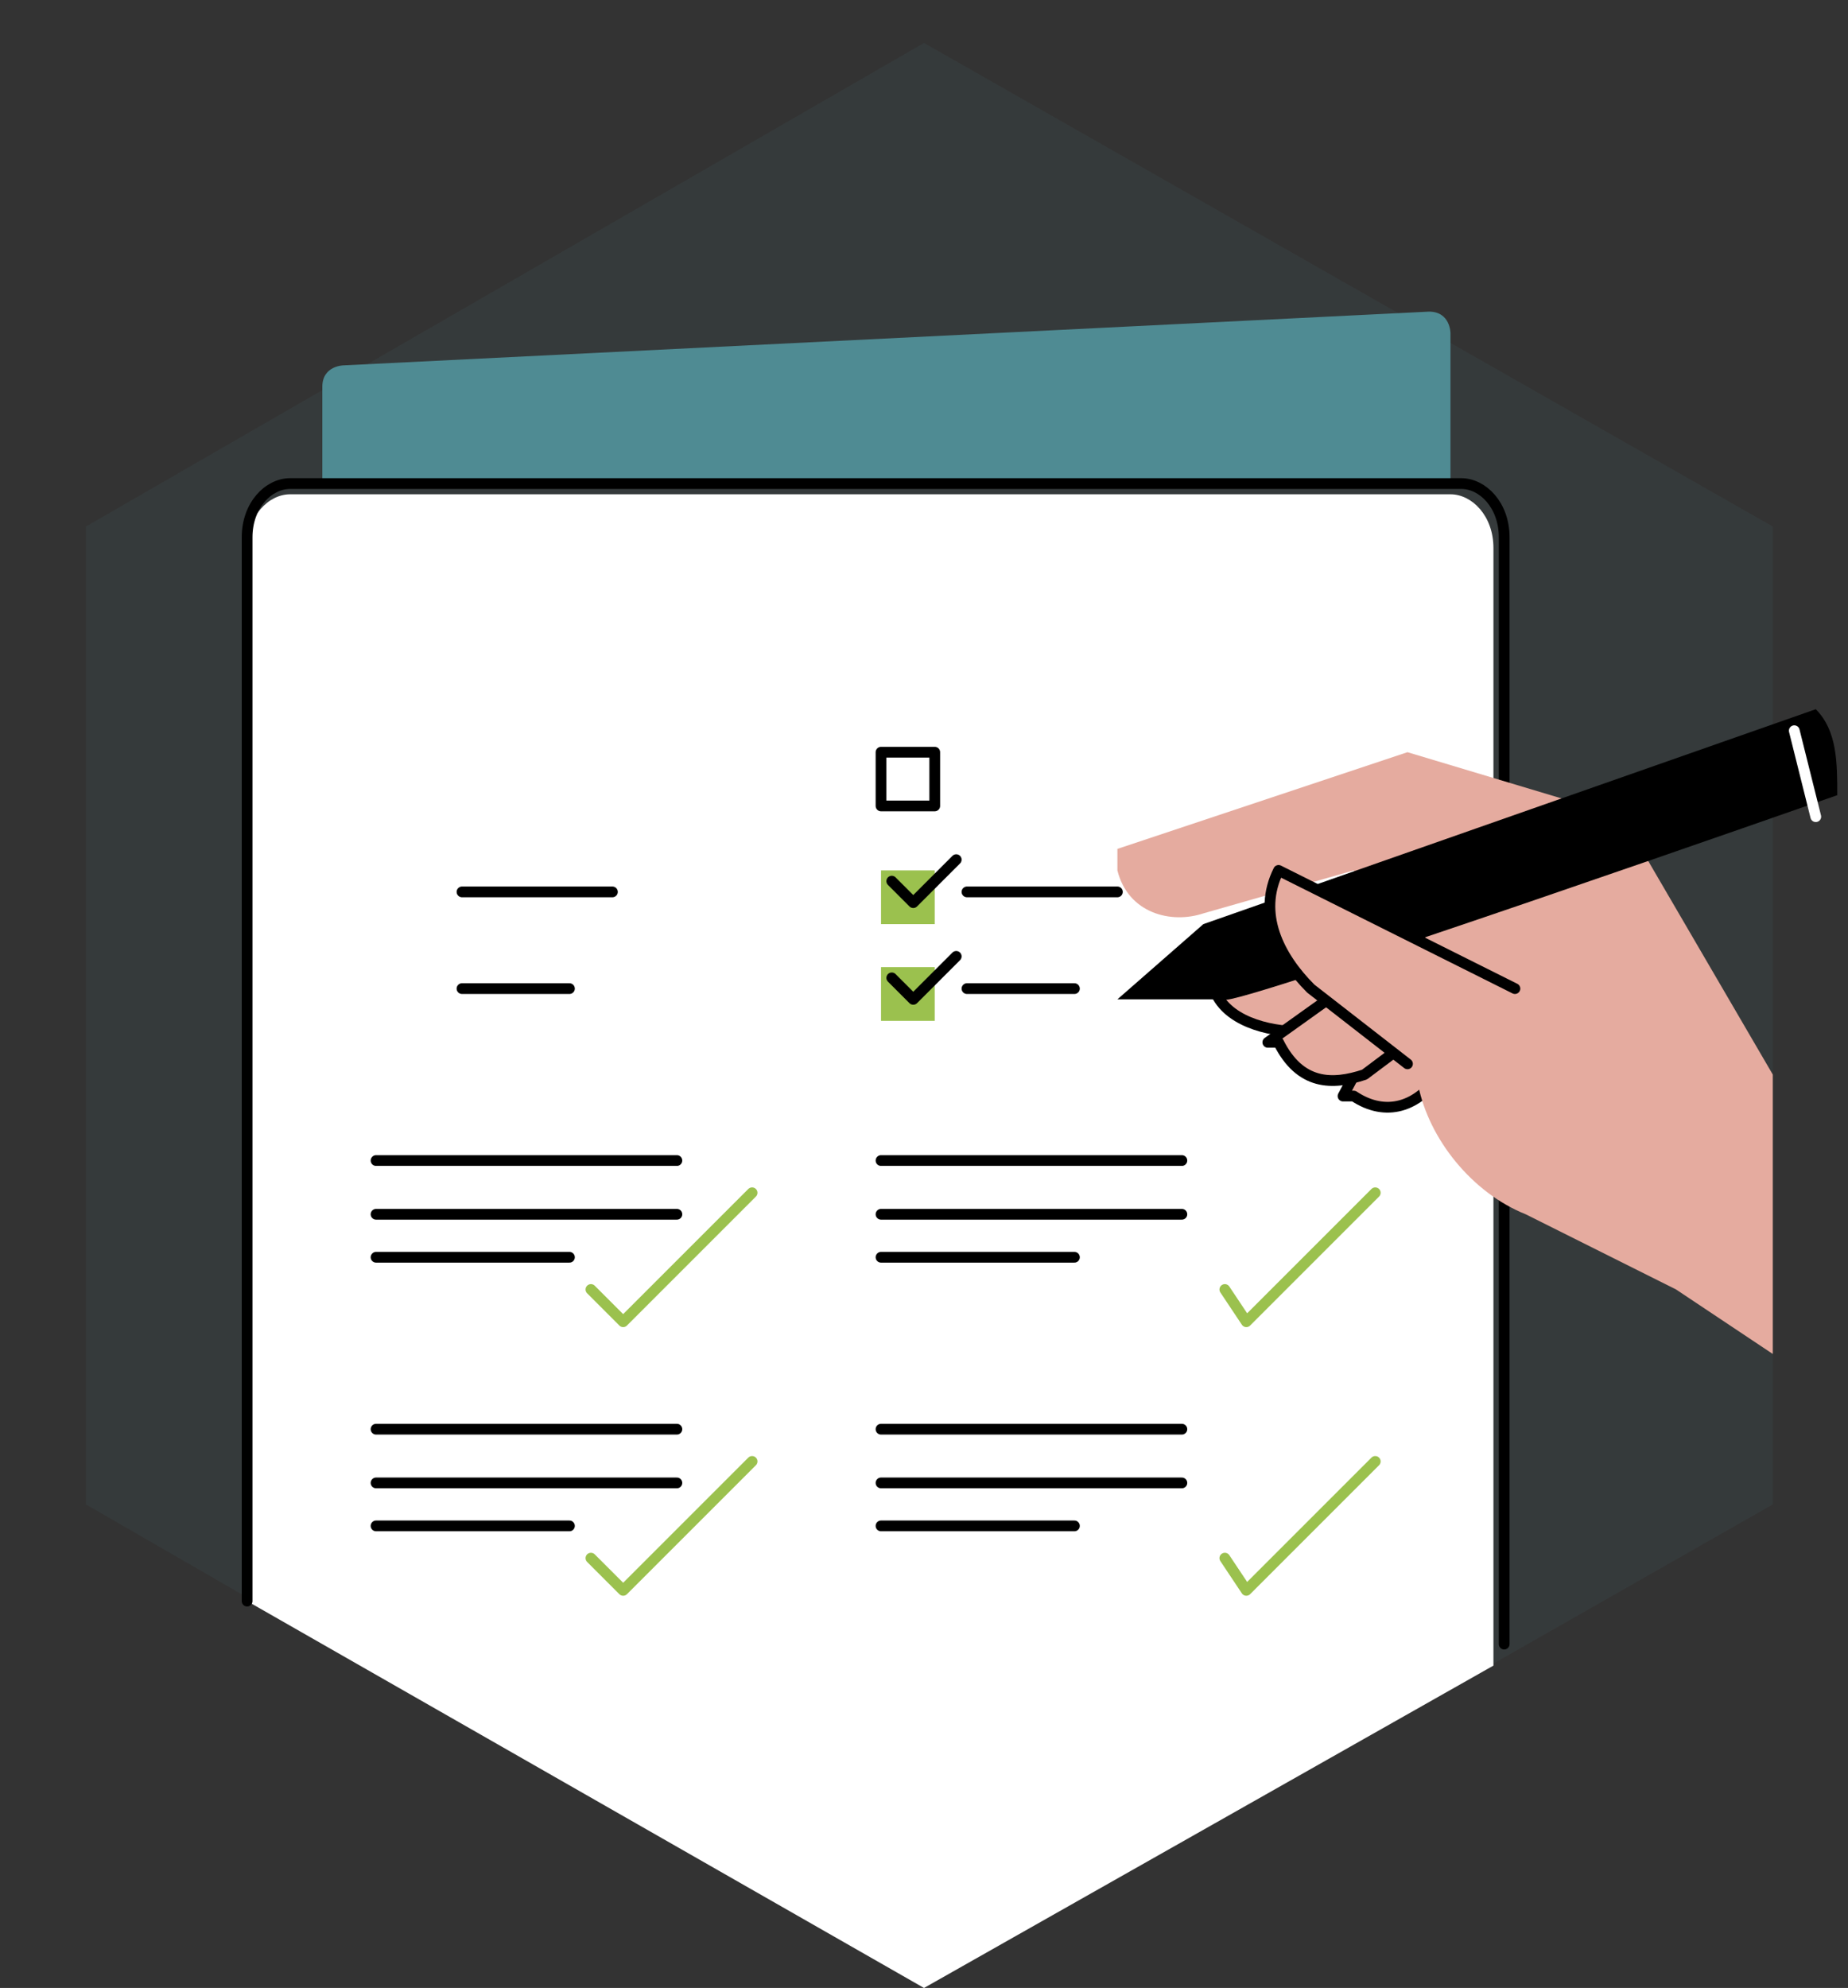 <?xml version="1.0" encoding="UTF-8"?>
<svg id="b" xmlns="http://www.w3.org/2000/svg" viewBox="0 0 17.2 18.5">
  <rect x="0" y="0" width="17.2" height="18.5" fill="#333333" stroke="none"/>
  <defs>
    <style>
      .cls-1 {
        stroke: #9bc14e;
      }

      .cls-1, .cls-2, .cls-3, .cls-4 {
        stroke-linecap: round;
        stroke-linejoin: round;
        stroke-width: .1px;
      }

      .cls-1, .cls-3, .cls-4 {
        fill: none;
      }

      .cls-2, .cls-5 {
        fill: #e5ab9f;
      }

      .cls-2, .cls-3 {
        stroke: #000;
      }

      .cls-6 {
        isolation: isolate;
        opacity: .09;
      }

      .cls-6, .cls-7 {
        fill: #4f8b93;
      }

      .cls-8 {
        fill: #fff;
      }

      .cls-9 {
        fill: #9bc14e;
      }

      .cls-4 {
        stroke: #fff;
      }
    </style>
  </defs>
  <polygon class="cls-6" points=".8 4.9 .8 14 8.6 18.5 16.5 14 16.5 4.9 8.6 .4 .8 4.9"/>
  <path class="cls-8" d="M13.6,4.6H2.7c-.2,0-.4.2-.4.5v9.8l6.3,3.6,5.3-3V5.1c0-.3-.2-.5-.4-.5,0,0,.1,0,.1,0Z"/>
  <path class="cls-7" d="M13.5,3.1s0-.2-.2-.2l-10.1.5s-.2,0-.2.2v.9h10.5s0-1.4,0-1.4Z"/>
  <g id="c">
    <g>
      <path class="cls-3" d="M14,15.3V5c0-.3-.2-.5-.4-.5H2.7c-.2,0-.4.2-.4.5v9.9"/>
      <path class="cls-2" d="M13.3,8.7l-.8,1.5h.1c.3.2.6.1.8-.2l.5-.9-.6-.5h0s0,.1,0,.1Z"/>
      <path class="cls-5" d="M16.5,12.6l-.9-.6-1.4-.7c-.5-.2-.9-.7-1-1.2l-.6-2-1.4.4c-.3.1-.7,0-.8-.4v-.2l2.7-.9,2,.6,1.4,2.4"/>
      <path class="cls-2" d="M12.9,8.5l-1.6.5v.2c.1.3.5.4.8.4l1-.3v-.7h-.2s0-.1,0-.1Z"/>
      <path class="cls-2" d="M13.2,8.7l-1.4,1h.1c.2.4.5.4.8.3l.8-.6-.3-.7h0Z"/>
      <path d="M16.9,6.6l-5.7,2-.8.7h1c0,.1,5.7-1.9,5.7-1.9h0c0-.3,0-.6-.2-.8h0Z"/>
      <line class="cls-4" x1="16.7" y1="6.8" x2="16.9" y2="7.6"/>
      <path class="cls-2" d="M14.1,9.2l-2.2-1.1h0c-.2.4,0,.8.3,1.1l.9.7"/>
      <polyline class="cls-1" points="11.4 12 11.6 12.3 12.8 11.1"/>
      <polyline class="cls-1" points="5.5 12 5.8 12.3 7 11.1"/>
      <line class="cls-3" x1="6.3" y1="10.8" x2="3.5" y2="10.8"/>
      <line class="cls-3" x1="6.3" y1="11.3" x2="3.5" y2="11.3"/>
      <line class="cls-3" x1="5.3" y1="11.7" x2="3.5" y2="11.7"/>
      <line class="cls-3" x1="4.3" y1="8.3" x2="5.7" y2="8.3"/>
      <line class="cls-3" x1="4.3" y1="9.2" x2="5.3" y2="9.2"/>
      <line class="cls-3" x1="11" y1="10.8" x2="8.2" y2="10.8"/>
      <line class="cls-3" x1="11" y1="11.3" x2="8.2" y2="11.3"/>
      <line class="cls-3" x1="10" y1="11.7" x2="8.2" y2="11.7"/>
      <polyline class="cls-1" points="11.4 14.5 11.6 14.8 12.8 13.6"/>
      <polyline class="cls-1" points="5.5 14.5 5.8 14.8 7 13.6"/>
      <line class="cls-3" x1="6.3" y1="13.3" x2="3.5" y2="13.3"/>
      <line class="cls-3" x1="6.3" y1="13.8" x2="3.5" y2="13.8"/>
      <line class="cls-3" x1="5.3" y1="14.2" x2="3.5" y2="14.2"/>
      <line class="cls-3" x1="11" y1="13.3" x2="8.2" y2="13.3"/>
      <line class="cls-3" x1="11" y1="13.8" x2="8.2" y2="13.8"/>
      <line class="cls-3" x1="10" y1="14.2" x2="8.2" y2="14.2"/>
      <rect class="cls-9" x="8.2" y="9" width=".5" height=".5"/>
      <rect class="cls-9" x="8.2" y="8.1" width=".5" height=".5"/>
      <rect class="cls-3" x="8.2" y="7" width=".5" height=".5"/>
      <polyline class="cls-3" points="8.3 9.1 8.3 9.1 8.5 9.3 8.9 8.9"/>
      <line class="cls-3" x1="9" y1="8.3" x2="10.4" y2="8.3"/>
      <line class="cls-3" x1="9" y1="9.2" x2="10" y2="9.2"/>
      <polyline class="cls-3" points="8.3 8.2 8.3 8.2 8.5 8.4 8.9 8"/>
    </g>
  </g>
</svg>